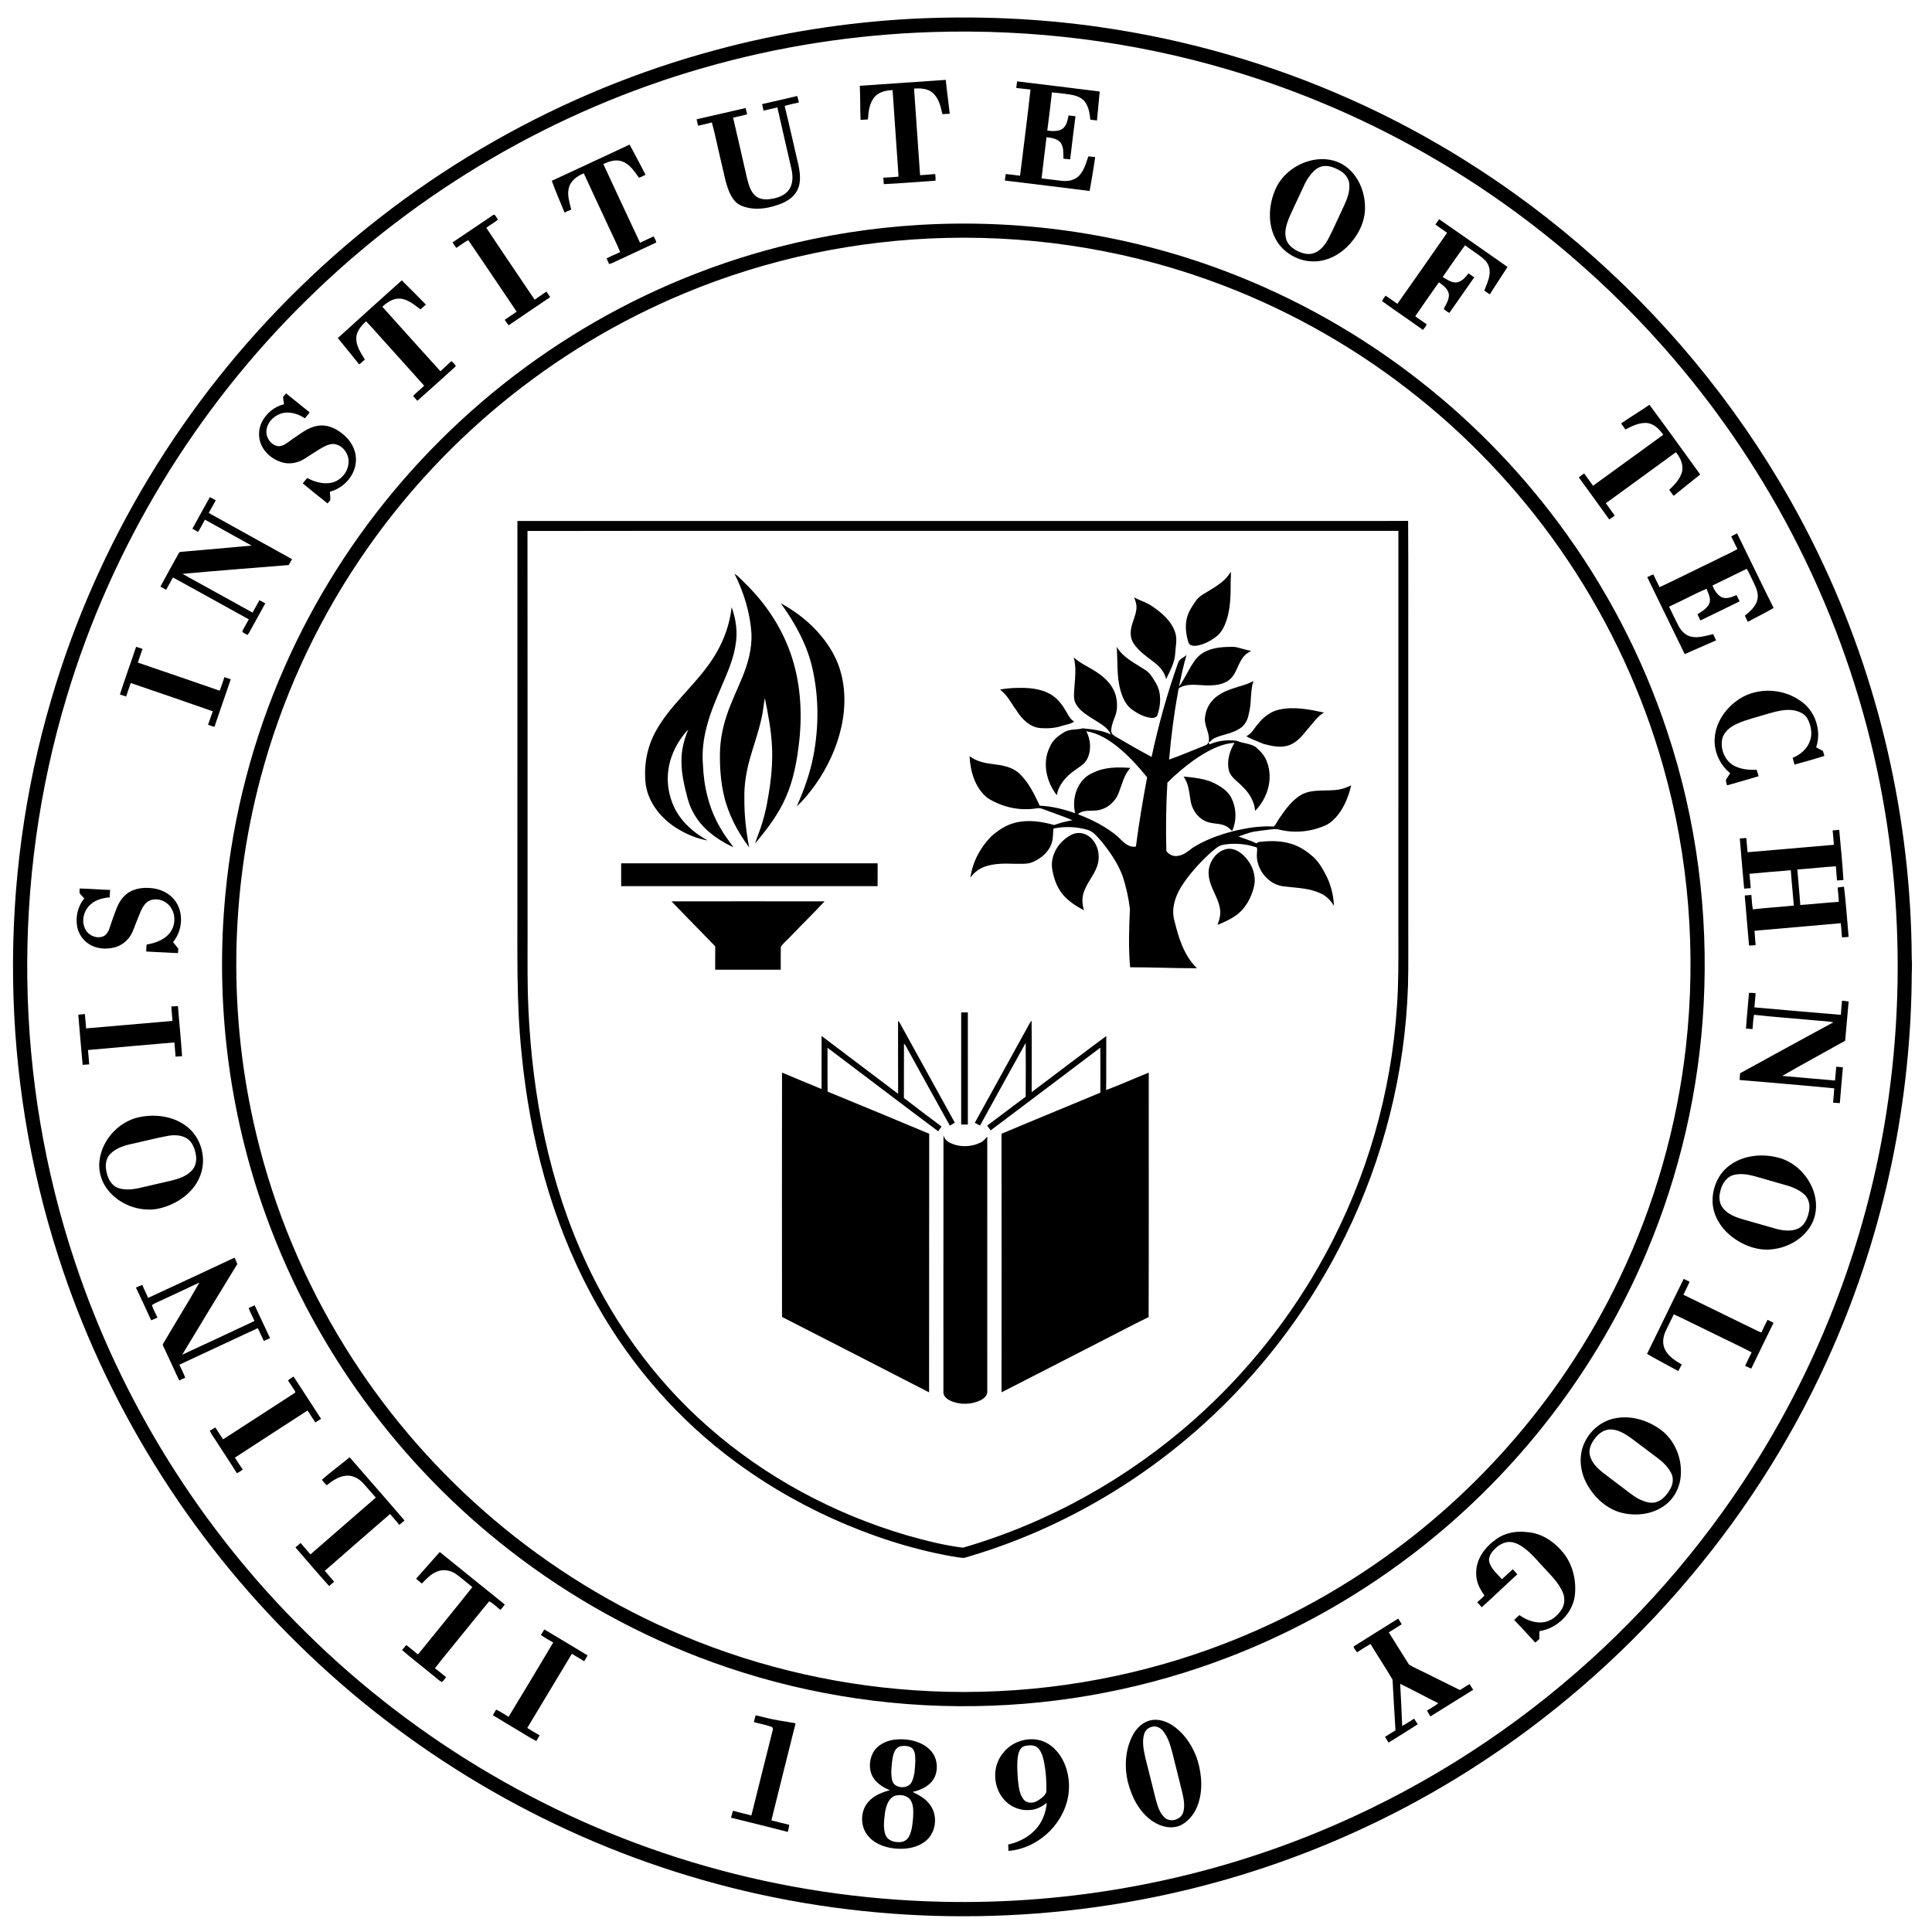 <?xml version="1.0" encoding="UTF-8" standalone="no"?>
<svg xmlns:dc="http://purl.org/dc/elements/1.1/" xmlns:cc="http://creativecommons.org/ns#" xmlns:rdf="http://www.w3.org/1999/02/22-rdf-syntax-ns#" xmlns:svg="http://www.w3.org/2000/svg" xmlns="http://www.w3.org/2000/svg" xmlns:sodipodi="http://sodipodi.sourceforge.net/DTD/sodipodi-0.dtd" xmlns:inkscape="http://www.inkscape.org/namespaces/inkscape" width="96" height="96" viewBox="0 0 240.024 240" preserveAspectRatio="xMidYMid meet">
  <g style="fill:#000000" transform="matrix(0.118,0,0,0.118,-1.653,-0.254)">
    <path d="m 973.6,21.86 c 66.25,-3.35 132.85,-0.77 198.53,8.72 91.02,12.97 180.22,38.67 264.15,76.24 213.66,95.3 391.33,268.39 492.59,479.26 63.71,131.99 97.14,278.34 97.91,424.85 0.66,8.35 -0.24,16.7 -0.07,25.06 -1.86,137.11 -32.15,273.86 -89.13,398.63 -79.72,175.41 -211.86,326.18 -374.22,429.7 -102.14,65.22 -216.42,111.31 -335.2,135.29 -161.34,32.65 -330.74,25.33 -488.37,-22.33 C 585.41,1930.88 442.82,1846.14 327.95,1733.08 212.3,1620.02 124.6,1478.5 75.27,1324.44 14.5,1135.86 11.88,929.1 67.8,739.04 115.78,574.68 207.37,423.45 330.19,304.23 452.01,185.25 604.68,98.05 769.27,54.25 836.01,36.37 904.62,25.57 973.6,21.86 m 22.02,13.93 C 914.23,38.37 833.14,50.92 754.87,73.44 598.46,118.16 453.79,202.84 337.85,316.91 219.83,432.3 131.5,577.88 84.16,736.04 c -58.1,192.67 -55.14,403.19 8.59,594.09 48.6,146.83 132.74,281.66 242.93,390.15 116.65,115.6 262.72,201.32 420.69,246.34 81.12,23.26 165.27,35.85 249.63,37.7 135.07,3.06 270.8,-21.83 395.74,-73.38 99.05,-40.69 191.3,-97.82 272.03,-168.17 76.5,-66.56 142.65,-145 195.35,-231.63 63.91,-104.92 107.84,-221.96 128.56,-343.06 27.36,-159.67 15.53,-326.12 -35.77,-479.88 C 1935.75,629.47 1899.48,554.13 1854.33,484.53 1771.1,355.94 1657.45,247.2 1525.26,169.8 1456.92,129.67 1383.68,97.93 1307.68,75.48 1206.7,45.55 1100.85,32.41 995.62,35.79 z" id="path6" style="fill:#000000"/>
    <path d="m 919.24,92.36 c 30.17,-1.96 60.32,-4.21 90.49,-6.21 1.19,11.91 2.94,23.75 4.23,35.65 -2.6,0.19 -5.19,0.32 -7.77,0.4 -1.8,-8.15 -3.85,-17.18 -10.62,-22.73 -5.33,-4.44 -12.64,-4.52 -19.21,-4.22 2.07,30.42 4.2,60.85 6.35,91.27 5.29,-0.5 10.61,-0.65 15.9,-1.28 0.37,2.32 0.42,4.66 0.42,7.01 -18.17,1.25 -36.33,2.84 -54.5,3.66 -0.14,-2.27 -0.33,-4.55 -0.55,-6.81 5.37,-0.26 10.74,-0.5 16.09,-1.08 -2.03,-30.36 -4.33,-60.71 -6.3,-91.07 -6.99,0.14 -14.68,1.91 -19.31,7.55 -5.29,6.51 -6.03,15.27 -6.66,23.32 -2.59,0.16 -5.17,0.3 -7.74,0.43 -0.56,-11.95 -0.19,-23.93 -0.82,-35.89 z" id="path8" style="fill:#000000"/>
    <path d="m 1083.98,94.64 c 0.24,-2.32 0.52,-4.63 0.86,-6.93 29,3.49 58,7.04 86.98,10.7 -1.04,10.14 -1.75,20.32 -2.88,30.46 -2.34,-0.31 -4.66,-0.59 -6.98,-0.86 -0.7,-6.82 -1.77,-14.14 -6.33,-19.56 -3.9,-4.49 -9.94,-6.08 -15.58,-6.96 -6.16,-0.85 -12.32,-1.67 -18.51,-2.2 -1.42,13.45 -3.27,26.86 -4.9,40.29 5.11,0.57 10.72,1.05 15.41,-1.52 4.86,-3.09 5.91,-9.25 7,-14.46 2.41,0.27 4.84,0.55 7.27,0.84 -1.96,15.12 -3.79,30.25 -5.57,45.39 -2.38,-0.24 -4.73,-0.5 -7.09,-0.7 -0.26,-5.64 0.54,-11.96 -2.98,-16.8 -3.51,-4.43 -9.61,-5.17 -14.84,-5.82 -1.64,14.47 -3.66,28.89 -5.23,43.36 7.16,0.83 14.3,1.78 21.47,2.58 6.13,0.67 12.87,-0.44 17.49,-4.83 5.7,-5.62 7.78,-13.6 10.31,-20.93 2.38,0.21 4.76,0.45 7.16,0.68 -1.59,11.96 -3.67,23.87 -5.81,35.74 -29.75,-3.77 -59.51,-7.36 -89.27,-10.99 0.3,-2.28 0.6,-4.56 0.9,-6.84 5.05,0.45 10.09,1.14 15.13,1.79 3.69,-30.25 7.65,-60.49 10.99,-90.77 -5.02,-0.41 -10,-1.19 -15,-1.66 z" id="path10" style="fill:#000000"/>
    <path d="m 816.4,111.65 c 12.33,-2.76 24.65,-5.59 36.94,-8.54 0.69,2.25 1.29,4.53 1.76,6.84 -4.99,1.21 -10.06,2.14 -14.99,3.59 5.05,20.45 9.52,41.05 14.35,61.56 2.15,9.57 3.43,20.57 -2.18,29.25 -5.52,8.79 -15.87,12.67 -25.43,15.26 -10.57,2.84 -22.24,3.3 -32.47,-1.02 -6.16,-2.59 -9.99,-8.55 -12.55,-14.45 -4.15,-9.93 -5.83,-20.63 -8.39,-31.02 -3.4,-14.03 -6.16,-28.24 -9.94,-42.16 -4.82,1.29 -9.68,2.37 -14.55,3.43 -0.51,-2.25 -1.04,-4.5 -1.53,-6.75 17.21,-3.97 34.41,-7.96 51.64,-11.84 0.51,2.21 1.03,4.42 1.59,6.63 -4.89,1.36 -9.88,2.31 -14.81,3.5 4.9,21.33 9.91,42.63 14.73,63.98 1.69,6.63 3.56,13.86 8.94,18.52 5.16,4.26 12.4,3.91 18.58,2.68 6.76,-1.29 13.82,-4.36 17.42,-10.55 3.47,-6.03 3.29,-13.4 1.88,-20.01 -4.95,-21.81 -10.04,-43.58 -14.94,-65.4 -4.86,1.11 -9.7,2.34 -14.58,3.36 -0.5,-2.29 -1,-4.57 -1.47,-6.86 z" id="path12" style="fill:#000000"/>
    <path d="m 594.95,192.4 c 27.39,-12.53 54.61,-25.45 81.95,-38.11 5.63,10.58 11.38,21.09 16.75,31.8 -2.29,1.03 -4.56,2.09 -6.8,3.19 -4.87,-6.66 -9.66,-14.4 -17.84,-17.31 -6.64,-2.46 -13.68,0.02 -19.8,2.75 12.72,27.7 25.73,55.28 38.66,82.89 4.76,-2.24 9.55,-4.4 14.27,-6.72 1.14,1.94 2.26,3.93 2.86,6.13 -0.84,0.99 -2.23,1.27 -3.32,1.88 -12.74,5.87 -25.42,11.86 -38.14,17.77 -2.7,1.22 -5.31,2.69 -8.19,3.46 -0.84,-2.04 -1.75,-4.05 -2.7,-6.04 4.73,-2.29 9.45,-4.62 14.32,-6.61 -4.5,-11.05 -10.02,-21.68 -14.91,-32.56 -7.75,-16.81 -15.75,-33.5 -23.38,-50.37 -7.11,2.79 -14.28,8.03 -15.89,15.94 -1.81,7.55 1.08,14.99 2.63,22.29 -2.42,0.85 -4.74,1.92 -7,3.1 -4.55,-11.14 -9.36,-22.19 -13.47,-33.48 z" id="path14" style="fill:#000000"/>
    <path d="m 1395.53,170.73 c 11.7,-2.63 24.64,-0.93 34.57,6.06 14.33,9.98 21.46,28.01 21.03,45.1 -0.28,15.39 -8.24,29.67 -19.05,40.24 -8.86,8.57 -20.59,14.67 -33.07,15.09 -17.32,0.92 -34.86,-9.02 -42.53,-24.65 -7.68,-15.3 -6.73,-33.75 -0.43,-49.34 6.47,-16.68 22.21,-28.77 39.48,-32.5 m 10.66,6.42 c -4.9,0.97 -8.75,4.44 -11.81,8.18 -3.49,4.12 -6.1,8.88 -8.26,13.81 -4.92,10.73 -10.13,21.34 -14.89,32.15 -2.67,6.81 -5.16,14.38 -3.32,21.72 1.38,5.85 6.15,10.15 11.29,12.86 5.7,3.03 12.67,5.01 18.93,2.43 6.79,-2.8 11.37,-9.07 14.7,-15.37 5.85,-11.39 10.9,-23.16 16.41,-34.71 3.26,-6.96 6.03,-14.56 5.4,-22.35 -0.52,-6.01 -4.53,-11.15 -9.65,-14.07 -5.62,-3.25 -12.21,-6 -18.8,-4.65 z" id="path16" style="fill:#000000"/>
    <path d="m 532.74,228.75 c 2.77,-2.3 3.9,3.01 5.66,4.43 -3.87,3.27 -8.44,5.58 -12.36,8.75 16.76,25.32 33.91,50.42 50.86,75.62 4.11,-2.88 8.31,-5.64 12.43,-8.52 1.35,1.93 2.66,3.88 3.93,5.87 -14.55,9.93 -29.24,19.65 -43.74,29.65 -1.45,-1.88 -2.81,-3.82 -4.14,-5.78 4.18,-2.88 8.41,-5.69 12.58,-8.59 -17.03,-25.08 -33.77,-50.36 -50.97,-75.3 -4.46,2.28 -8.34,5.57 -12.63,8.17 -1.29,-1.95 -2.6,-3.88 -3.92,-5.8 14.16,-9.42 28.21,-18.99 42.3,-28.5 z" id="path18" style="fill:#000000"/>
    <path d="m 1529.16,232.84 c 24.13,16.59 48.02,33.52 72.03,50.27 -6.11,9.69 -12.64,19.11 -18.6,28.89 -2.01,-1.28 -3.95,-2.65 -5.86,-4.04 2.16,-5.57 4.83,-11.05 5.54,-17.05 0.78,-5.44 -0.97,-11.33 -5.04,-15.12 -6.27,-5.97 -13.91,-10.18 -20.71,-15.48 -8.16,10.91 -15.81,22.21 -23.6,33.39 4.33,2.56 8.75,5.76 14.01,5.79 5.81,-0.46 9.85,-5.26 13.13,-9.6 2.03,1.36 4.05,2.74 6.09,4.13 -8.63,12.58 -17.56,24.95 -26.21,37.51 -1.95,-1.41 -4.49,-2.41 -5.8,-4.43 2.38,-4.74 5.64,-9.53 5.34,-15.06 -0.75,-5.94 -6.11,-9.52 -10.55,-12.77 -8.26,11.9 -16.74,23.66 -24.85,35.66 3.7,3.12 7.98,5.47 11.78,8.47 -0.03,2.28 -2.46,4.11 -3.7,5.99 -14.24,-10.3 -28.93,-20.02 -43.11,-30.39 1.03,-2.05 2.48,-3.84 3.78,-5.72 4.11,2.91 8.3,5.73 12.42,8.65 17.58,-24.83 35,-49.79 52.33,-74.8 -4.17,-2.82 -8.27,-5.73 -12.34,-8.67 1.32,-1.86 2.63,-3.73 3.92,-5.62 z" id="path20" style="fill:#000000"/>
    <path d="m 981.61,238.86 c 104.46,-6.27 210.2,8.37 308.76,43.66 74.44,26.57 144.77,64.59 207.79,112.28 59.49,44.9 112.48,98.35 156.94,158.15 49.44,66.48 88.31,140.84 114.3,219.52 30.78,92.28 43.52,190.42 38.26,287.51 -4.71,89.42 -25.13,177.98 -59.98,260.46 -51.53,122.37 -135.01,230.99 -239.64,312.68 -55.87,43.7 -117.68,79.8 -183.27,106.82 -84.58,34.94 -175.41,54.61 -266.86,57.94 -94.18,3.58 -189.02,-10.12 -278.31,-40.33 -77.78,-26.3 -151.33,-65.04 -217.08,-114.21 -59.28,-44.27 -112.26,-96.93 -156.87,-155.96 -47.36,-62.6 -85.3,-132.33 -111.87,-206.2 -38.93,-107.73 -53.42,-224.15 -42.41,-338.13 7.81,-82.38 28.97,-163.47 62.43,-239.15 31.34,-71.01 73.38,-137.26 124.19,-195.92 51.25,-59.19 111.34,-110.74 177.76,-152.21 67.38,-42.18 141.28,-73.95 218.28,-93.75 48.3,-12.43 97.8,-20.18 147.58,-23.16 m 28.75,13.67 c -94.12,2.23 -187.83,21.8 -274.79,57.93 -69.86,28.91 -135.33,68.36 -193.68,116.43 -57.57,47.43 -108.24,103.24 -149.77,165.22 -46.84,69.67 -82.02,147.16 -103.61,228.29 -32.66,122.22 -34.22,252.51 -4.73,375.52 18.92,79.27 50.73,155.44 93.73,224.67 39.62,63.94 88.78,121.91 145.19,171.66 58.37,51.42 124.55,93.99 195.68,125.52 81.53,36.28 169.51,57.95 258.54,63.9 94.23,6.47 189.68,-4.76 279.85,-32.94 72.86,-22.76 142.22,-56.63 205.07,-99.94 110.16,-75.74 199.99,-180.73 257.5,-301.43 36.61,-76.48 60.23,-159.13 69.69,-243.38 11.07,-98.64 3.17,-199.46 -23.95,-294.98 -21.79,-77.2 -55.99,-150.85 -100.73,-217.43 -43.15,-64.25 -96.05,-121.95 -156.38,-170.45 -62.03,-49.97 -131.92,-90.2 -206.34,-118.64 -92.59,-35.49 -192.17,-52.3 -291.27,-49.95 z" id="path22" style="fill:#000000"/>
    <path d="m 369.68,357.96 c 22.32,-20.38 44.9,-40.49 67.34,-60.75 8.45,8.54 17.09,16.91 25.43,25.57 -1.97,1.6 -3.78,3.4 -5.77,4.98 -6.51,-4.83 -13.15,-10.72 -21.67,-11.32 -7.17,-0.43 -13.41,3.93 -18.45,8.55 20.32,22.7 40.67,45.38 61.16,67.93 3.8,-3.65 7.81,-7.07 11.59,-10.74 1.48,1.78 4,3.23 4.57,5.49 -13.47,12.15 -26.85,24.42 -40.48,36.38 -1.44,-1.73 -3.06,-3.3 -4.47,-5.05 3.53,-3.96 7.88,-7.12 11.68,-10.82 -14.4,-16.16 -28.93,-32.22 -43.41,-48.32 -5.99,-6.49 -11.64,-13.31 -17.85,-19.59 -4.95,4.74 -10.1,10.42 -10.25,17.69 -0.22,8.48 4.87,15.69 9.06,22.64 -1.97,1.72 -3.92,3.46 -5.93,5.14 -7.47,-9.31 -15.03,-18.53 -22.55,-27.78 z" id="path24" style="fill:#000000"/>
    <path d="m 315.2,416.19 c 8.35,6.63 16.52,13.49 24.9,20.1 -1.64,2.1 -3.3,4.18 -5.02,6.22 -7.37,-5.02 -16.94,-7.82 -25.66,-4.91 -8.11,2.81 -15,10.47 -14.96,19.36 0.09,6.71 4.87,13.16 11.46,14.73 6.19,1.01 10.9,-3.97 15.63,-7.1 8.33,-5.41 16.23,-12.39 26.35,-14.11 9.3,-1.92 18.74,1.94 25.94,7.7 9.23,6.84 15.8,18.06 14.85,29.81 -0.93,15.1 -12.99,27.97 -27.34,31.76 0.25,2.97 0.4,5.96 0.48,8.95 -1.01,1.12 -2.01,2.25 -3.01,3.39 -8.7,-6.98 -17.42,-13.95 -26.01,-21.07 1.43,-1.99 2.99,-3.88 4.66,-5.66 7.82,4.13 16.91,6.76 25.75,4.87 11.05,-2.43 19.43,-14.04 17.53,-25.33 -1.14,-7.82 -7.75,-14.91 -15.83,-15.43 -5.45,0.1 -10.27,2.98 -14.79,5.72 -5.07,3.22 -10.19,6.34 -15.17,9.67 -7.24,4.71 -16.55,6.47 -24.85,3.74 -9.45,-3.07 -17.98,-10.07 -21.54,-19.51 -2.79,-7.21 -2.32,-15.51 1.01,-22.46 4.62,-9.27 13.23,-16.6 23.41,-18.93 -0.28,-2.57 -0.6,-5.12 -1.01,-7.65 1.05,-1.31 2.13,-2.59 3.22,-3.86 z" id="path26" style="fill:#000000"/>
    <path d="m 1750.63,428.24 c 18.04,24.27 35.64,48.89 53.42,73.36 -9.39,7.42 -18.61,15.06 -27.98,22.5 -1.52,-2.12 -3.06,-4.21 -4.62,-6.27 5.49,-5.36 11.26,-11.16 13.4,-18.74 1.92,-7.57 -1.66,-15.17 -6.37,-20.93 -24.51,18.02 -49.19,35.79 -73.77,53.7 3.09,4.37 6.32,8.64 9.37,13.04 -1.91,1.4 -3.82,2.78 -5.74,4.14 -10.58,-14.91 -21.43,-29.62 -32.14,-44.43 1.88,-1.39 3.77,-2.77 5.68,-4.15 3.07,4.37 6.32,8.62 9.36,13.02 24.65,-17.88 49.27,-35.81 73.94,-53.67 -4.2,-6.21 -10.33,-12.2 -18.27,-12.49 -7.76,-0.15 -14.91,3.43 -21.62,6.9 -1.54,-2.09 -3.04,-4.21 -4.51,-6.34 9.8,-6.76 19.99,-12.95 29.85,-19.64 z" id="path28" style="fill:#000000"/>
    <path d="m 216.55,558.74 c 6.03,-11.15 12.31,-22.18 18.42,-33.3 2.13,1.01 4.23,2.1 6.19,3.43 -2.48,4.4 -4.97,8.8 -7.39,13.24 29.2,16.28 58.5,32.39 87.71,48.66 -1.18,2.05 -2.34,4.13 -3.53,6.19 -37.29,3.02 -74.6,5.86 -111.85,9.26 24.66,13.49 49.16,27.3 73.82,40.79 2.42,-4.35 4.82,-8.72 7.24,-13.07 2.03,1.15 4.08,2.27 6.15,3.37 -4.62,8.65 -9.52,17.14 -14.21,25.75 -1.45,2.57 -2.68,5.29 -4.56,7.59 -1.71,-1.37 -4.35,-1.91 -5.52,-3.76 2.06,-4.39 4.73,-8.45 6.92,-12.77 -26.63,-14.66 -53.13,-29.54 -79.81,-44.11 -2.35,4.38 -4.83,8.7 -7.22,13.06 -2,-1.17 -4,-2.31 -6.03,-3.4 6.35,-11.89 12.99,-23.62 19.48,-35.42 0.62,-1.4 2.43,-1.09 3.65,-1.31 24.3,-2.07 48.59,-4.3 72.88,-6.47 -16.33,-9.17 -32.74,-18.19 -49.1,-27.3 -2.4,4.33 -4.61,8.77 -7.3,12.92 -1.93,-1.21 -3.91,-2.33 -5.94,-3.35 z" id="path30" style="fill:#000000"/>
    <path d="m 558.77,550.55 c 274.76,0 549.51,0 824.27,0.01 37.84,-0.08 75.68,0.14 113.51,-0.11 0.34,51.49 0.05,103 0.15,154.51 0,89.01 0,178.03 0.01,267.05 -0.14,22.64 0.31,45.29 -0.3,67.92 -2.92,91.17 -25.7,181.59 -65.97,263.41 -34.37,70.2 -81.45,134.15 -138.21,187.87 -74.1,70.27 -165,122.91 -263.21,151.1 -4.49,-0.1 -8.92,-1.14 -13.36,-1.75 -43.05,-7.71 -84.88,-21.53 -124.74,-39.42 -40.14,-18.18 -78.28,-40.86 -113.07,-67.93 -58.6,-45.45 -106.98,-103.75 -141.81,-169.17 -41.59,-77.66 -64.22,-164.43 -72.77,-251.81 -5.78,-54.58 -4.34,-109.52 -4.52,-164.31 0.01,-132.45 0.02,-264.91 0.02,-397.37 m 10.6,10.56 c 0.19,135.62 0.03,271.23 0.09,406.85 0.15,26.33 -0.3,52.67 0.26,79 2.46,91.8 18.07,184.21 54.48,268.91 30.69,71.95 76.99,137.41 135.97,188.93 59.91,52.6 131.8,91.1 208.19,113.59 19.55,5.54 39.35,10.68 59.54,13.14 89.91,-26.08 173.64,-72.86 243.6,-135.01 55.45,-49.22 102.3,-108.13 137.65,-173.31 43.84,-80.54 69.85,-170.7 75.68,-262.2 1.68,-23.62 1.49,-47.3 1.46,-70.96 0.01,-143.02 0.01,-286.03 0.01,-429.05 -142.76,0 -285.52,0 -428.28,0 -162.88,0.08 -325.77,-0.15 -488.65,0.11 z" id="path32" style="fill:#000000"/>
    <path d="m 1836.68,566.84 c 2,-1.18 4.08,-2.24 6.2,-3.25 12.93,26.13 25.41,52.47 38.45,78.54 -8.83,5.26 -18.14,9.69 -27.16,14.64 -1.03,-2.18 -2.06,-4.36 -3.09,-6.52 5.61,-4.49 11.52,-9.69 13.24,-16.99 1.47,-6.43 -1.5,-12.66 -4.18,-18.32 -2.41,-4.66 -4.42,-9.51 -7,-14.07 -12.06,5.86 -24.05,11.86 -36.17,17.6 1.7,4.6 4.52,9.12 8.71,11.82 5.27,3.11 11.53,0.5 16.61,-1.74 1.06,2.21 2.14,4.41 3.24,6.61 -13.71,6.81 -27.47,13.55 -41.29,20.13 -0.98,-2.21 -1.99,-4.39 -3.06,-6.54 4.82,-3.14 10.52,-6.18 12.71,-11.85 1.53,-5.2 -1.31,-10.23 -3.17,-14.93 -13.43,5.62 -26.19,12.81 -39.47,18.79 3.46,6.9 6.65,13.94 10.26,20.77 2.82,4.97 7.16,9.63 12.98,10.82 7.86,1.77 15.68,-1 23.29,-2.7 0.91,2.24 1.92,4.44 3.01,6.61 -11,4.85 -22.03,9.63 -33.04,14.45 -13.05,-27.03 -26.38,-53.92 -39.42,-80.95 2.06,-1.1 4.16,-2.17 6.39,-2.95 2.02,4.56 4.44,8.92 6.55,13.45 19.25,-8.95 38.18,-18.61 57.34,-27.76 8.16,-4.27 16.75,-7.75 24.69,-12.4 -2.4,-4.33 -4.24,-8.93 -6.62,-13.26 z" id="path34" style="fill:#000000"/>
    <path d="m 1309.74,603.96 c 0.55,3.67 -0.06,7.37 -0.05,11.06 0.09,13.46 -0.11,27.23 -4.33,40.15 -2.21,6.46 -5.3,13.03 -10.92,17.21 -5.97,4.53 -12.86,8.17 -20.29,9.45 -3.12,0.51 -7.38,0.21 -8.8,-3.12 -2.67,-8.41 -3.87,-17.59 -1.67,-26.24 1.86,-7.2 6.24,-13.36 10.49,-19.34 3.83,-4.35 9.21,-6.88 14.04,-9.93 8.19,-5.04 16.92,-10.45 21.53,-19.24 z" id="path36" style="fill:#000000"/>
    <path d="m 787.25,606 c 3.98,2.54 7.08,6.18 10.47,9.42 21.25,20.52 38.37,45.58 48.28,73.5 10.61,29.64 12.87,61.78 9.54,92.93 -2.27,20.28 -5.82,40.71 -14.1,59.49 -7.81,18.04 -19.87,33.79 -32.45,48.73 2.09,-7.09 5.29,-13.81 7.3,-20.94 4.36,-13.69 6.67,-27.91 8.67,-42.1 1.73,-12.93 2.5,-26.02 1.82,-39.05 -0.77,-17.22 -4.09,-34.17 -7.52,-51.01 -1.37,7.11 -1.78,14.41 -3.55,21.47 -3.4,15.84 -9.27,31 -13.32,46.67 -3.04,12.01 -4.95,24.38 -4.68,36.8 -0.21,17.57 1.72,35.1 5.08,52.33 -12.33,-16.48 -22.22,-35.17 -26.74,-55.36 -3.22,-14.06 -4.21,-28.54 -4.06,-42.92 0.11,-13.56 2.61,-27.05 6.86,-39.9 4.52,-13.97 11.05,-27.16 16.6,-40.73 6.06,-14.61 10.36,-30.29 9.74,-46.22 -1.44,-21.99 -8.04,-43.49 -17.94,-63.11 z" id="path38" style="fill:#000000"/>
    <path d="m 1208.01,630.99 c 6.33,3.47 13.49,5.3 19.4,9.56 10.24,7.08 20.58,15.9 24.16,28.31 1.98,6.91 0.11,14.06 -0.25,21.06 -0.46,9.81 -5.53,18.45 -9.53,27.16 -1.61,-6.96 -6.23,-12.75 -11.79,-17.03 -8,-6.27 -16.84,-11.99 -22.52,-20.63 -3.16,-4.8 -3.56,-10.88 -2.43,-16.38 1.42,-6.82 4.85,-13.13 5.45,-20.14 0.43,-4.12 -0.88,-8.18 -2.49,-11.91 z" id="path40" style="fill:#000000"/>
    <path d="m 836.12,637.25 c 22.54,12.19 42.51,30.09 55.01,52.66 13.02,23.57 14.49,52.01 8.62,77.9 -4.78,21.3 -14.12,41.48 -26.59,59.37 -6.09,8.5 -12.58,16.84 -20.34,23.88 7.67,-17.08 14.07,-34.82 17.58,-53.27 5.79,-30.19 5.8,-61.65 -0.96,-91.68 -5.59,-25.2 -18.36,-48.08 -33.32,-68.86 z" id="path42" style="fill:#000000"/>
    <path d="m 784.3,641.25 c 4.6,12.67 6.51,26.51 4.14,39.86 -2.21,14.51 -8.08,28.07 -13.81,41.46 -6.17,14.54 -12.6,29.08 -16.54,44.43 -3.46,13.01 -5.1,26.59 -3.99,40.04 0.85,23.43 6.48,46.98 18.62,67.2 3.9,7.05 8.89,13.38 13.57,19.91 -9.98,-4.59 -19.43,-10.48 -27.61,-17.85 -10.12,-9.09 -17.58,-21.17 -20.93,-34.38 -3.31,-12.73 -6.48,-25.71 -6.23,-38.94 -0.16,-11.4 2.77,-22.62 7.23,-33.05 -10.92,11.58 -18.71,26.37 -21,42.2 -2.05,13.75 0.34,28.09 6.43,40.58 7.37,14.95 20.45,26.38 34.95,34.22 -11.73,-1.9 -22.87,-6.81 -32.93,-13.04 -15.92,-10.04 -29.03,-25.97 -32.19,-44.89 -2.57,-19.35 0.73,-39.55 10.22,-56.7 14.18,-26.12 37.63,-45.3 54.92,-69.16 13.51,-18.02 22.73,-39.41 25.15,-61.89 z" id="path44" style="fill:#000000"/>
    <path d="m 157.32,683.06 c 2.24,0.71 4.48,1.43 6.72,2.12 -1.57,4.85 -3.36,9.62 -4.89,14.48 28.77,9.74 57.46,19.7 86.18,29.6 1.83,-4.68 3.4,-9.47 4.91,-14.25 2.24,0.73 4.49,1.46 6.74,2.17 -5.68,16.74 -11.57,33.4 -17.2,50.15 -2.28,-0.65 -4.52,-1.41 -6.74,-2.21 1.68,-4.73 3.25,-9.49 4.98,-14.19 -28.73,-10.06 -57.52,-19.96 -86.34,-29.76 -1.56,4.74 -3.34,9.41 -4.83,14.18 -2.2,-0.72 -4.39,-1.43 -6.6,-2.08 5.36,-16.84 11.51,-33.43 17.07,-50.21 z" id="path46" style="fill:#000000"/>
    <path d="m 1193.71,728.94 c -4.24,-14.94 -2.7,-30.61 -4.01,-45.89 6.76,11.45 19.2,17.22 29.9,24.23 5.47,3.29 8.41,9.13 11.64,14.37 5.77,10.04 5.03,22.41 1.43,33.06 -0.62,2.47 -3.41,3.17 -5.61,3.27 -7.77,-0.6 -14.93,-4.34 -21.14,-8.83 -6.7,-4.69 -10.01,-12.62 -12.21,-20.21 z" id="path48" style="fill:#000000"/>
    <path d="m 1285.1,687.1 c 8.8,-3.78 18.56,-3.96 27.98,-4.06 6.19,0.82 12.01,3.41 18.23,4.17 -2.41,1.59 -5.04,2.94 -7.02,5.09 -6.84,7.14 -7.75,18.11 -15.18,24.81 -6.8,6.04 -16.47,6.71 -25.13,6.56 -9.29,-0.19 -19.42,-2.41 -27.96,2.43 -1.21,0.5 -1.24,1.9 -1.5,2.99 -4.4,24.05 -7.56,48.32 -9.61,72.68 12.05,-4.36 23.9,-9.24 35.77,-14.06 1.99,-1.15 5.56,-1.44 5.36,-4.48 0.49,0.82 0.99,1.65 1.5,2.5 8.82,-3.91 18.85,-4.99 28.37,-3.75 6.39,2.69 13.73,2.68 19.76,6.26 5.27,4.46 10.4,9.75 12.45,16.53 6.54,17.62 0.31,37.94 -12.66,50.95 -0.73,-10.04 -6.31,-18.98 -13.51,-25.73 -4.94,-5.35 -12.1,-9.33 -14.12,-16.78 -2.38,-9.99 0.77,-20.5 5.92,-29.11 -16.01,1.14 -30.3,9.6 -43.18,18.56 -9.75,7.08 -19.05,14.84 -27.5,23.44 -1.39,23.92 -1.72,47.9 -1.09,71.85 2.83,4.19 8.1,6.34 13.05,5.04 7.27,-1.24 12.12,-7.26 18.36,-10.61 14.15,-8.14 29.86,-13.27 45.75,-16.79 11.78,-2.5 23.88,-4.07 35.94,-3.31 2.9,-2.89 4.4,-7 6.93,-10.25 6.21,-8.91 12.95,-18.11 22.6,-23.53 12.39,-6.35 26.66,-2.83 39.84,-5.34 4.26,-0.7 8.17,-2.55 12.14,-4.16 -2.59,10.99 -6.82,21.77 -13.74,30.78 -3.42,4.23 -7.36,8.21 -12.22,10.75 -15.36,7.12 -33.1,9.14 -49.57,5.01 -3.93,-1.24 -8,-0.28 -11.96,0.1 -5.22,0.66 -10.45,1.25 -15.63,2.13 -5.31,1.15 -10.37,3.19 -15.5,4.94 6.28,2.47 12.83,4.25 18.89,7.31 0.48,-0.35 1.45,-1.03 1.93,-1.38 10.68,-1.39 21.67,-1.66 32.16,1.12 8.55,2.13 16.42,6.55 23.09,12.28 7.45,5.72 12.32,14.05 16.48,22.32 4.9,9.77 7.47,20.57 7.93,31.47 -3.15,-5.45 -7.66,-10.17 -13.42,-12.87 -11.81,-5.88 -25.31,-6 -38.13,-7.57 -17.28,-1.07 -31.19,-18.43 -29.49,-35.46 -0.09,-1.85 0.64,-3.96 -0.2,-5.63 -10.97,-3.77 -22.94,-4.85 -34.4,-3.02 -6.21,0.73 -10.63,5.59 -15.16,9.39 -11.44,10.63 -22.11,22.31 -30.39,35.61 -6.37,10.49 -10.24,23.44 -6.64,35.57 4.34,17.81 10.03,36.56 23.68,49.59 -23.49,0.11 -46.94,-1.05 -70.42,-1 -1.9,-20.4 -1.14,-40.93 -0.24,-61.36 -1.39,-11.84 -4.06,-23.57 -7.75,-34.9 -5.21,-13.68 -13.65,-25.9 -22.93,-37.12 -4.14,-4.47 -8.12,-9.95 -14.36,-11.45 -11.48,-3.26 -23.76,-3.65 -35.44,-1.25 -0.66,4.91 -0.19,10 -1.72,14.78 -2.76,9.52 -10.96,16.56 -19.81,20.37 -6.17,2.84 -13.06,1.74 -19.61,1.96 -10.35,-0.33 -21.02,-0.48 -30.93,2.95 -6.23,2.14 -11.63,6.29 -15.42,11.65 2.24,-16.39 10.42,-31.73 21.97,-43.46 7.32,-6.46 15.75,-12.08 25.35,-14.41 13.5,-3.42 27.67,-1.24 40.87,2.45 6.28,-2.18 12.72,-3.95 19.32,-5 -8.23,-3.64 -16.83,-6.38 -25.22,-9.6 -4.18,-1.29 -8.28,-3.99 -12.82,-2.91 -17.72,2.84 -36.28,-1.31 -51.37,-10.93 -13.14,-10.4 -18.16,-27.91 -18.97,-44.03 7.47,5.7 16.92,7.51 26.05,8.57 9.17,1.11 18.95,2.9 26,9.36 10.09,9.3 16.07,21.96 21.84,34.17 12.78,0.6 25.3,3.72 37.33,7.94 -4.07,-15.96 2.62,-35.98 18.67,-42.51 12.14,-6.18 26.09,-6.11 39.34,-5.18 -6.67,7.41 -8.64,17.37 -12.25,26.36 -3.72,9.8 -13.12,17.62 -23.71,18.46 -6.44,0.68 -14.01,-0.85 -19.22,3.93 15.08,5.8 29.83,13.18 42.17,23.73 5.15,4.98 10.93,11.83 18.95,10.32 3.11,-24.44 7.29,-48.73 11.79,-72.95 -10.04,-12.25 -20.75,-24.11 -33.33,-33.8 -9.07,-6.89 -19.27,-12.88 -30.69,-14.6 4.73,8.99 5.51,20.31 0.76,29.45 -2.93,5.69 -9,8.48 -13.82,12.28 -8.64,6.16 -16.12,14.83 -18.01,25.57 -10.87,-13.84 -15.56,-33.93 -7.6,-50.27 2.83,-7.58 9.51,-12.73 16.31,-16.61 5.76,-2.97 12.5,-1.82 18.61,-3.53 10.01,1.02 20.34,2.07 29.56,6.47 -3,-7 -10.05,-10.79 -16.14,-14.71 -7.56,-4.84 -16.13,-9.32 -20.65,-17.45 -3.01,-5.19 -1.87,-11.38 -1.59,-17.06 0.72,-10.6 2.2,-21.57 -0.71,-31.96 6.88,6.35 15.65,9.94 23.4,15.05 7.55,4.89 14.69,11.1 18.66,19.35 3.16,6.3 3.97,13.55 3.32,20.51 -0.94,7.94 -6.23,14.9 -5.83,23.05 0.16,3.2 3.31,4.66 5.69,6.12 12.15,7.09 24.36,14.11 36.77,20.73 7.14,-33.46 16.35,-66.5 27.79,-98.75 1.14,-4.36 5.98,-5.7 8.93,-8.57 -3.17,10.98 -5.59,22.15 -7.92,33.33 6.59,-8.98 10.63,-19.54 17.35,-28.43 3.25,-4.17 7.59,-7.45 12.48,-9.45 z" id="path50" style="fill:#000000"/>
    <path d="m 1311.24,727.16 c 7.47,-2.72 15.54,-4 22.41,-8.21 -3.57,11.31 -1.73,23.43 -4.88,34.83 -1.07,6.14 -4.14,12.15 -9.64,15.4 -7.27,4.71 -16.03,5.95 -24,8.97 -2.52,1.02 -5.17,2.19 -6.75,4.52 -0.47,0.21 -1.42,0.65 -1.89,0.86 1.89,-8.46 -4.08,-16.11 -3.94,-24.49 0.4,-6.69 2.73,-13.32 7.05,-18.5 5.46,-6.76 13.61,-10.56 21.64,-13.38 z" id="path52" style="fill:#000000"/>
    <path d="m 1066.93,728.13 c 8.54,-1.87 17.4,-1.93 26.12,-1.81 10.2,0.41 20.82,2.27 29.38,8.17 5.83,4.18 10.26,9.99 13.8,16.17 2.45,4.01 4.47,8.69 8.76,11.1 -3.86,2.66 -8.64,3.16 -13.01,4.53 -7.37,2.51 -15.37,2.91 -23.07,2.28 -10.75,-1.06 -18.84,-9.39 -24.38,-18.02 -5.59,-7.64 -9.83,-16.69 -17.6,-22.42 z" id="path54" style="fill:#000000"/>
    <path d="m 1841.02,740.99 c 19.21,-15.44 48.37,-15.36 68.28,-1.24 15.64,10.14 22.99,31.5 16.83,49.1 2.34,1.35 4.73,2.62 7.14,3.89 0.49,1.72 1.02,3.44 1.58,5.17 -10.39,3.37 -20.98,6.15 -31.48,9.15 -0.69,-2.37 -1.37,-4.75 -1.97,-7.12 7.95,-3.19 15.14,-9.25 18.11,-17.46 2.96,-7.69 1.33,-16.39 -2.37,-23.52 -3.07,-5.98 -10.06,-8.4 -16.29,-9.33 -9.2,-0.9 -18.23,1.82 -26.98,4.31 -10.27,3.29 -20.92,5.52 -30.76,10.03 -7.03,3.08 -14.03,8.21 -15.85,16.1 -2.39,11.13 3.25,23.97 13.77,28.83 6.99,3.28 14.87,3.88 22.5,3.65 0.66,2.24 1.35,4.48 2.06,6.73 -11.06,3.36 -22.19,6.46 -33.29,9.64 -0.41,-1.92 -1.32,-3.81 -1.13,-5.79 1.3,-2.43 2.99,-4.63 4.43,-6.98 -9.33,-7.6 -15.48,-19.12 -16.27,-31.15 -1.22,-17.21 8.29,-33.75 21.69,-44.01 z" id="path56" style="fill:#000000"/>
    <path d="m 1361.05,749.1 c 15.61,-3.34 31.6,-0.17 46.92,3.17 -6.59,3.78 -10.89,10.27 -15.82,15.84 -5.82,6.78 -11.21,14.65 -19.83,18.09 -9.11,3.85 -19.19,1.4 -28.32,-1.01 -5.88,-2.8 -12.29,-4.5 -17.79,-8.02 5.74,-2.69 8.48,-8.77 12.55,-13.28 5.67,-7.05 13.26,-12.96 22.29,-14.79 z" id="path58" style="fill:#000000"/>
    <path d="m 1260.09,819.64 c 11.17,1.23 22.8,2 32.96,7.27 6.71,3.51 13.59,7.85 17.15,14.81 5.62,10.74 6.12,24.22 1.01,35.25 -2.07,-2.05 -4.15,-4.19 -6.86,-5.35 -5.17,-2.53 -11.07,-2.16 -16.55,-3.45 -10.54,-2.24 -18.27,-12 -20.15,-22.3 -1.61,-8.95 -1.94,-18.62 -7.56,-26.23 z" id="path60" style="fill:#000000"/>
    <path d="m 1943.49,876.37 c 2.3,-0.25 4.6,-0.48 6.94,-0.68 1.54,17.63 3.43,35.25 4.42,52.91 -2.28,0.13 -4.54,0.31 -6.78,0.45 -0.3,-5 -0.88,-9.96 -1.16,-14.95 -13.55,0.93 -27.04,2.44 -40.58,3.4 0.97,12.46 2.27,24.9 3.11,37.38 13.51,-0.92 26.98,-2.52 40.51,-3.31 -0.1,-5.04 -0.66,-10.05 -1.22,-15.05 2.21,-0.38 4.44,-0.69 6.7,-0.98 2.21,17.52 3.25,35.24 4.87,52.85 -2.33,0.34 -4.67,0.55 -7,0.51 -0.29,-4.97 -0.7,-9.93 -1.23,-14.86 -30.28,2.68 -60.56,5.28 -90.83,7.97 0.22,5.05 0.86,10.06 1.19,15.11 -2.33,0.14 -4.64,0.3 -6.94,0.48 -1.46,-17.59 -3.14,-35.16 -4.55,-52.76 2.32,-0.17 4.65,-0.37 7,-0.56 0.4,5.06 0.62,10.16 1.54,15.17 14.34,-1.67 28.78,-2.5 43.15,-3.96 -0.99,-12.41 -2.31,-24.79 -3.17,-37.2 -14.51,1.05 -29.01,2.43 -43.5,3.72 0.4,5.04 0.97,10.08 1.28,15.13 -2.32,0.11 -4.63,0.3 -6.9,0.57 -1.56,-17.62 -3.21,-35.24 -4.59,-52.87 2.27,-0.17 4.55,-0.35 6.86,-0.54 0.39,5 0.83,10 1.3,15.01 30.31,-2.49 60.59,-5.32 90.91,-7.82 -0.34,-5.05 -0.86,-10.09 -1.33,-15.12 z" id="path62" style="fill:#000000"/>
    <path d="m 1143.36,880.36 c 6.21,-2.73 13.76,-1.06 18.69,3.47 8.56,7.59 10.85,20.63 6.73,31.1 -3.56,9.55 -10.88,17.24 -13.87,27.05 -1.99,6.01 -1.43,12.53 0.38,18.51 -7.95,-4.19 -15.73,-9.15 -21.7,-15.96 -6.97,-7.94 -10.46,-18.36 -11.93,-28.67 -1.69,-14.98 8.33,-29.45 21.7,-35.5 z" id="path64" style="fill:#000000"/>
    <path d="m 1304.21,896.21 c 6.79,-1.89 13.67,1.39 18.55,6.01 8.93,8.06 14.16,20.64 11.67,32.65 -2.85,12.32 -9.26,24.35 -19.97,31.54 -5.72,3.97 -12.12,6.82 -18.58,9.36 2.07,-5.6 3.73,-11.61 2.47,-17.6 -2.09,-12.01 -10.59,-21.96 -11.69,-34.24 -1.45,-11.71 6.07,-24.35 17.55,-27.72 z" id="path66" style="fill:#000000"/>
    <path d="m 668,911 c 90,0 180,0 270,0 0,8 0,16 0,24 -90,0 -180,0 -270,0 0,-8 0,-16 0,-24 z" id="path68" style="fill:#000000"/>
    <path d="m 145.15,945.19 c 7.2,-7.26 18.09,-9.13 27.91,-8.1 9.84,0.71 19.52,5.39 25.41,13.44 9.28,12.71 7.64,31.51 -2.28,43.4 1.9,2.25 3.76,4.54 5.56,6.9 -0.13,1.55 -0.25,3.12 -0.35,4.7 -11.14,-0.42 -22.26,-1.2 -33.4,-1.66 -0.04,-2.47 0.09,-4.93 0.39,-7.37 8.3,-1.34 16.75,-4.24 22.77,-10.35 7.2,-7.25 8.61,-19.54 3.01,-28.13 -4.26,-7.09 -13.46,-10.83 -21.4,-8.29 -5.21,1.72 -8.31,6.73 -10.46,11.46 -3.04,7.09 -5.71,14.32 -8.58,21.48 -3.41,8.2 -10.65,14.79 -19.33,16.91 -8.8,2.18 -18.68,1.53 -26.46,-3.41 -6.45,-3.95 -11.05,-10.66 -12.59,-18.04 -2.06,-10.53 0.49,-21.95 7.46,-30.2 -1.69,-1.94 -3.86,-3.54 -5.05,-5.84 -0.03,-1.54 0.01,-3.07 0.14,-4.59 10.71,0.24 21.38,1.2 32.09,1.53 -0.28,2.58 -0.44,5.18 -0.5,7.8 -6.97,0.59 -14.2,2.33 -19.61,7.02 -7.54,6.1 -10.66,17.62 -6.11,26.39 3.45,7.01 12.63,10.8 19.8,7.23 5.51,-3.56 6.27,-10.63 8.47,-16.27 3.55,-9.01 5.76,-19.14 13.11,-26.01 z" id="path70" style="fill:#000000"/>
    <path d="m 720.96,951.05 c 53.74,-0.08 107.48,-0.09 161.22,0 -11.91,12.79 -24.48,24.97 -36.52,37.64 -3.19,3.41 -6.99,6.37 -9.59,10.26 -0.19,8.01 0,16.03 -0.07,24.05 -23,0 -46,0 -69,0 0.02,-7.69 -0.06,-15.38 0.06,-23.07 0.42,-1.47 -0.92,-2.34 -1.7,-3.27 -14.76,-15.25 -29.69,-30.32 -44.4,-45.61 z" id="path72" style="fill:#000000"/>
    <path d="m 1855.43,1047.35 c 2.32,0 4.66,0.12 7,0.33 -0.38,5 -0.91,9.98 -1.29,14.98 30.34,2.63 60.68,5.38 91.03,7.87 0.33,-4.97 0.72,-9.94 1.23,-14.89 2.3,0.22 4.64,0.46 6.96,0.76 -1.27,13.78 -2.4,27.59 -3.68,41.38 -22.07,12.36 -44.31,24.43 -66.24,37.01 18.51,1.75 37.04,3.28 55.56,4.87 0.49,-4.84 0.82,-9.69 1.31,-14.52 2.31,0.19 4.65,0.39 6.99,0.6 -1.05,12.57 -2.26,25.14 -3.21,37.73 -2.4,-0.1 -4.78,-0.26 -7.13,-0.48 0.47,-5.03 1.01,-10.06 1.22,-15.09 -33.17,-3.23 -66.43,-5.94 -99.66,-8.81 0.12,-2.37 0.31,-4.72 0.54,-7.06 32.75,-17.85 65.35,-36 98.22,-53.62 -6.96,-1.52 -14.17,-1.38 -21.22,-2.24 -20.79,-1.97 -41.65,-3.34 -62.38,-5.7 -0.84,4.97 -1.07,10.03 -1.52,15.05 -2.32,-0.16 -4.63,-0.34 -6.91,-0.53 0.83,-12.57 2.21,-25.09 3.18,-37.64 z" id="path74" style="fill:#000000"/>
    <path d="m 194.36,1061.73 c 2.33,-0.19 4.67,-0.34 7.01,-0.41 1.3,17.6 3.24,35.15 4.34,52.76 -2.3,0.15 -4.6,0.31 -6.91,0.46 -0.17,-5.01 -0.92,-9.97 -1.17,-14.97 -30.33,2.66 -60.68,5.16 -91,8 0.56,5.01 0.87,10.05 1.3,15.09 -2.31,0.11 -4.62,0.3 -6.92,0.52 -1.53,-17.6 -3.14,-35.18 -4.59,-52.79 2.32,-0.25 4.64,-0.51 6.96,-0.74 0.4,5.04 0.88,10.09 1.29,15.14 30.32,-2.56 60.61,-5.31 90.92,-7.88 -0.33,-5.07 -0.94,-10.12 -1.23,-15.18 z" id="path76" style="fill:#000000"/>
    <path d="m 1026,1068 c 2.32,-0.01 4.66,-0.01 7,0 0.01,39.34 0,78.68 0.02,118.01 -2.36,0 -4.7,0 -7.04,0 0.02,-39.33 0.01,-78.67 0.02,-118.01 z" id="path78" style="fill:#000000"/>
    <path d="m 1098.19,1079.29 c 0.55,-0.97 1.19,-1.86 1.93,-2.68 0.27,25.1 0.1,50.21 0.09,75.31 26.16,-19.71 52.2,-39.62 78.54,-59.1 -0.18,18.97 0.15,37.95 -0.16,56.92 15.1,-5.74 29.89,-12.34 44.88,-18.38 -0.1,85.79 0.19,171.59 -0.13,257.37 -17.09,8.26 -33.8,17.29 -50.75,25.84 -34.72,17.77 -69.35,35.7 -104.12,53.36 0.07,-90.73 0.13,-181.47 -0.02,-272.21 34.6,-14.61 69.4,-28.77 104.06,-43.27 0.01,-15.8 0.08,-31.59 -0.03,-47.38 -38.44,29.09 -76.91,58.13 -115.45,87.08 -1.28,-1.64 -2.52,-3.31 -3.69,-5 13.61,-10.02 26.95,-20.43 40.57,-30.44 0.11,-18.88 0.18,-37.77 -0.03,-56.64 -16.12,28.96 -32.1,58.02 -48.09,87.07 -1.83,-0.99 -3.65,-2 -5.44,-3 19.25,-34.97 38.61,-69.88 57.84,-104.85 z" id="path80" style="fill:#000000"/>
    <path d="m 959.54,1076.83 c 1.79,1.57 2.66,3.86 3.82,5.89 18.62,33.79 37.35,67.52 55.93,101.33 -1.72,1.08 -3.47,2.1 -5.24,3.09 -14.99,-26.77 -29.69,-53.71 -44.58,-80.55 -1.17,-1.95 -1.93,-4.25 -3.71,-5.72 -0.13,19.07 0.01,38.15 -0.07,57.23 13.09,10.15 26.37,20.06 39.62,30.02 -1.15,1.7 -2.35,3.36 -3.57,5 -38.97,-29.13 -77.65,-58.65 -116.49,-87.95 0.08,15.4 -0.16,30.8 0.12,46.2 35.69,14.67 71.37,29.41 106.95,44.34 -0.2,90.76 0.07,181.52 -0.12,272.28 -51.6,-26.5 -103.18,-53.06 -154.86,-79.41 -0.07,-85.75 -0.12,-171.49 0.02,-257.24 13.84,5.84 27.74,11.54 41.62,17.28 0.03,-18.63 -0.02,-37.25 0.03,-55.87 26.91,20.25 53.77,40.56 80.59,60.93 -0.15,-25.62 -0.03,-51.23 -0.06,-76.85 z" id="path82" style="fill:#000000"/>
    <path d="m 164.37,1177.56 c 16,-2.51 33.5,0.44 46.43,10.63 10.33,8 16.39,20.82 16.89,33.8 0.69,11.97 -4.02,23.85 -11.95,32.73 -9.51,10.65 -22.84,17.63 -36.82,20.23 -18.66,2.87 -38.62,-4.65 -50.67,-19.19 -7.27,-8.68 -10.87,-20.3 -9.53,-31.57 2.7,-23.28 22.33,-43.58 45.65,-46.63 m 27.26,20.21 c -13.03,2.36 -25.83,5.79 -38.76,8.59 -8.26,1.69 -16.77,4.53 -22.83,10.67 -4.91,4.97 -5.4,12.65 -3.82,19.13 1.44,6.83 5.08,14.08 12.05,16.6 6.7,2.32 14.06,1.78 20.91,0.43 11.68,-2.66 23.34,-5.43 35.02,-8.1 7.73,-1.91 15.86,-4.43 21.5,-10.37 4.27,-4.3 5.58,-10.79 4.55,-16.61 -1.02,-6.47 -3.48,-13.33 -9.06,-17.21 -5.7,-3.78 -12.99,-4.12 -19.56,-3.13 z" id="path84" style="fill:#000000"/>
    <path d="m 1007.27,1466.96 c 0.07,-90.01 -0.07,-180.01 0.07,-270.01 0.64,3.69 3.35,6.53 6.62,8.17 10.14,5.08 22.7,4.83 32.76,-0.34 2.8,-1.29 4.61,-3.84 6.72,-5.98 0.07,89.39 0.04,178.79 0.02,268.18 0.21,4.4 -3.5,7.56 -7.1,9.34 -9.94,4.76 -22.03,4.99 -32.04,0.31 -3.71,-1.79 -7.56,-5.13 -7.05,-9.67 z" id="path86" style="fill:#000000"/>
    <path d="m 1857.43,1219.58 c 10.34,-1.85 21.08,-1.07 31.14,1.91 16.13,5.05 29.05,18.42 34.68,34.22 3.92,10.98 3.91,23.58 -1.35,34.13 -7.54,15.17 -23.51,24.91 -39.98,27.27 -16.94,2.73 -34.15,-4.16 -46.98,-14.98 -9.99,-8.52 -17.18,-20.77 -17.83,-34.06 -0.59,-12.49 3.89,-25.3 12.58,-34.37 7.37,-7.6 17.37,-12.32 27.74,-14.12 m -16.88,19.25 c -8.31,1.52 -13.52,9.32 -15.23,17.09 -1.83,6.24 -1.34,13.61 3.15,18.65 5.62,6.63 14.18,9.44 22.28,11.74 11.35,3.29 22.71,6.55 34.1,9.75 7.32,1.82 15.51,2.61 22.57,-0.62 6.78,-3.46 9.94,-11.19 11.24,-18.3 1.17,-6.05 -0.03,-12.79 -4.59,-17.18 -5.52,-5.08 -12.62,-8.15 -19.78,-10.09 -10.82,-3.09 -21.6,-6.26 -32.41,-9.32 -6.91,-1.88 -14.23,-3.21 -21.33,-1.72 z" id="path88" style="fill:#000000"/>
    <path d="m 169.94,1368.52 c 30.41,-13.94 60.68,-28.2 91,-42.34 1.06,2.18 2.06,4.41 2.93,6.69 -19.41,31.77 -38.86,63.53 -58.01,95.46 25.45,-11.68 50.76,-23.63 76.11,-35.51 -2.02,-4.56 -4.52,-8.92 -6.15,-13.63 2.12,-0.89 4.21,-1.84 6.27,-2.82 5.48,11.48 10.77,23.05 16.22,34.55 -2.17,0.98 -4.34,1.97 -6.51,2.96 -2.1,-4.51 -4.18,-9.04 -6.37,-13.51 -27.52,12.85 -55.06,25.65 -82.58,38.48 2.02,4.59 4.54,8.99 6.17,13.76 -2.14,0.88 -4.23,1.85 -6.29,2.91 -5.2,-11.23 -10.41,-22.47 -15.66,-33.68 -0.57,-1.46 -1.66,-2.83 -1.68,-4.41 12.73,-21.77 26.12,-43.19 38.6,-65.1 -11.89,5.77 -23.95,11.2 -35.91,16.83 -4.64,2.38 -9.75,4.08 -14.1,6.89 1.19,4.66 3.94,8.79 5.77,13.23 -2.15,1.02 -4.33,1.99 -6.56,2.84 -5.23,-11.54 -10.66,-22.98 -16.06,-34.43 2.18,-1.06 4.41,-2.03 6.71,-2.8 1.85,4.62 4.2,9.02 6.1,13.63 z" id="path90" style="fill:#000000"/>
    <path d="m 1748.09,1427.48 c 12.99,-26.26 25.56,-52.72 38.61,-78.93 2.02,1.01 4.08,1.98 6.17,2.94 -1.92,4.68 -4.34,9.14 -6.49,13.72 26.09,12.74 52.2,25.44 78.28,38.2 1.24,0.6 2.56,1.1 3.9,1.57 1.91,-4.55 4.17,-8.95 6.4,-13.35 2.12,0.98 4.24,2 6.29,3.2 -7.79,16.06 -15.75,32.04 -23.42,48.17 -2.18,-0.94 -4.33,-1.92 -6.45,-2.9 2.14,-4.82 4.5,-9.53 6.85,-14.24 -12.81,-6.73 -25.99,-12.72 -38.91,-19.21 -14.39,-6.85 -28.57,-14.16 -43.05,-20.81 -3.02,6.41 -6.36,12.68 -9.22,19.16 -2.63,6.13 -2.86,13.53 0.73,19.34 3.81,6.57 10.52,10.54 16.87,14.32 -1.28,2.26 -2.46,4.59 -3.59,6.95 -10.96,-6.09 -22.15,-11.8 -32.97,-18.13 z" id="path92" style="fill:#000000"/>
    <path d="m 317.16,1455.42 c 1.89,-1.5 3.87,-2.85 5.91,-4.12 9.64,14.88 19.39,29.68 28.97,44.59 -2.01,1.27 -4.02,2.54 -6.04,3.8 -2.73,-4.21 -5.46,-8.42 -8.18,-12.62 -25.56,16.47 -51.02,33.11 -76.53,49.67 2.88,4.1 5.4,8.44 8.33,12.52 -1.94,1.48 -3.99,2.86 -6.26,3.83 -6.67,-10.77 -13.76,-21.28 -20.6,-31.93 -2.52,-4.31 -5.85,-8.16 -7.82,-12.75 1.94,-1.16 3.86,-2.34 5.8,-3.49 2.67,4.21 5.33,8.43 8.2,12.51 25.04,-16.19 50.04,-32.46 75.09,-48.64 1.52,-0.56 0.68,-1.96 0.07,-2.84 -2.3,-3.52 -4.5,-7.11 -6.94,-10.53 z" id="path94" style="fill:#000000"/>
    <path d="m 1714.16,1495.35 c 16.91,-3.49 34.67,1.97 48.39,12 14.05,10.49 21.84,28.31 21.18,45.7 -0.17,12.54 -5.73,25.11 -15.67,32.94 -12.73,10.17 -30.36,12.64 -45.95,8.97 -16.33,-3.84 -29.56,-16.2 -37.45,-30.64 -7.35,-13.43 -9,-30.51 -1.9,-44.38 6,-12.41 17.81,-21.94 31.4,-24.59 m -8.71,12.22 c -5.68,1.45 -10.07,5.8 -13.38,10.43 -3.38,4.87 -5.83,11.1 -3.97,17.03 2.08,7.26 7.66,12.87 13.44,17.42 8.06,6.31 16.35,12.32 24.46,18.57 5.21,3.86 10.29,8.09 16.36,10.57 4.87,2.05 10.44,3.61 15.66,1.85 6.6,-2.22 11.29,-7.96 14.58,-13.85 2.8,-4.9 3.65,-11.11 1.07,-16.28 -3.27,-6.65 -8.78,-11.94 -14.64,-16.31 -6.54,-4.85 -12.97,-9.83 -19.5,-14.67 -6.15,-4.55 -12.09,-9.53 -19.09,-12.71 -4.66,-2.09 -9.96,-3.33 -14.99,-2.05 z" id="path96" style="fill:#000000"/>
    <path d="m 352.92,1559.95 c 9.36,-8.25 19.57,-15.61 29.18,-23.61 19.24,22.19 38.7,44.21 57.78,66.54 -1.77,1.6 -3.59,3.16 -5.49,4.62 -3.07,-3.96 -6.51,-7.6 -9.7,-11.44 -22.95,19.89 -45.9,39.81 -68.73,59.84 3.32,3.82 6.66,7.63 9.86,11.56 -1.83,1.39 -3.57,2.89 -5.25,4.47 -12.07,-13.36 -23.69,-27.13 -35.53,-40.69 1.83,-1.55 3.66,-3.11 5.48,-4.65 3.36,4.08 6.91,7.98 10.35,12 22.9,-19.99 45.93,-39.82 68.82,-59.82 -4.69,-5.16 -9.11,-10.55 -13.81,-15.69 -4.59,-4.75 -11.11,-8.12 -17.87,-7.3 -7.65,0.83 -14.22,5.33 -20.04,10.06 -1.75,-1.92 -3.66,-3.7 -5.05,-5.89 z" id="path98" style="fill:#000000"/>
    <path d="m 1589.44,1622.47 c 9.33,-6.82 21.42,-8.79 32.71,-7.3 15.13,1.03 28.55,10.29 37.86,21.83 10.14,12.74 14.06,29.88 11.92,45.89 -2.78,18.43 -18.8,33.75 -37.11,36.5 -0.13,2.78 -0.16,5.57 -0.1,8.37 -1.39,1.3 -2.86,2.52 -4.4,3.64 -7.21,-8.08 -14.64,-15.95 -22.11,-23.77 1.78,-1.78 3.61,-3.49 5.52,-5.12 6.99,4.92 15.51,8.43 24.2,7.67 8.63,-0.72 15.98,-6.66 20.36,-13.85 3.18,-5.11 3.5,-11.71 1.29,-17.24 -4.86,-11.77 -14.7,-20.35 -22.99,-29.67 -6.33,-7 -12.63,-14.25 -20.6,-19.45 -4.38,-2.8 -9.57,-5.04 -14.87,-4.32 -6.33,0.89 -11.7,5 -15.68,9.8 -2.76,3.35 -4.82,7.97 -3.1,12.3 2.42,6.89 8.3,11.64 12.97,17 3.86,-3.44 7.51,-7.14 11.45,-10.5 1.65,1.69 3.24,3.47 4.72,5.35 -12.59,11.43 -24.78,23.3 -37.42,34.67 -1.54,-1.82 -3.16,-3.55 -4.8,-5.23 2.55,-2.4 5.29,-4.6 7.68,-7.16 -5.07,-6.92 -9.17,-15.1 -8.7,-23.92 -0.21,-14.7 9.6,-27.44 21.2,-35.49 z" id="path100" style="fill:#000000"/>
    <path d="m 452.08,1664.19 c 8.38,-9.31 16.61,-18.76 24.93,-28.13 22.88,18.38 45.56,37.02 68.49,55.32 -1.43,1.92 -2.94,3.78 -4.49,5.61 -4.15,-2.73 -7.51,-6.97 -11.97,-8.98 -11.57,13.81 -22.75,27.99 -34.17,41.93 -7.58,9.58 -15.62,18.82 -22.93,28.6 4.08,2.9 7.82,6.25 11.78,9.33 -1.61,1.61 -2.67,3.96 -4.68,5.07 -3.7,-2.07 -6.67,-5.31 -10.11,-7.79 -10.46,-8.71 -21.37,-16.9 -31.6,-25.87 1.51,-1.76 2.98,-3.54 4.46,-5.3 4.1,3.31 8.27,6.54 12.27,9.98 19.09,-23.64 38.4,-47.11 57.26,-70.92 -5.79,-4.61 -11.32,-9.59 -17.36,-13.88 -5.8,-3.96 -13.6,-5.29 -20.13,-2.34 -6.36,2.5 -10.99,7.69 -15.67,12.45 -2.07,-1.65 -4.13,-3.31 -6.08,-5.08 z" id="path102" style="fill:#000000"/>
    <path d="m 1439.32,1735.45 c 15.54,-9.86 31.2,-19.54 46.82,-29.28 1.27,1.95 2.51,3.93 3.72,5.97 -4.55,2.86 -9.1,5.71 -13.67,8.53 7.14,11.27 14.07,22.68 21.28,33.91 5.43,3.4 11.47,5.84 17.21,8.76 12.08,6.14 24.33,11.94 36.42,18.09 3.32,-2.17 6.73,-4.2 10.1,-6.31 1.3,1.97 2.59,3.98 3.86,6.01 -15.02,9.35 -30.02,18.74 -45.06,28.05 -1.32,-1.99 -2.53,-4.05 -3.55,-6.17 3.95,-2.57 8.23,-4.68 11.84,-7.74 -13.44,-6.66 -26.6,-13.88 -40.09,-20.42 0.77,14.78 1.57,29.57 2.1,44.36 4.33,-2.31 8.37,-5.14 12.58,-7.67 1.23,1.96 2.49,3.93 3.78,5.91 -10.13,6.59 -20.48,12.84 -30.69,19.31 -1.26,-2.05 -2.52,-4.08 -3.77,-6.09 3.71,-2.23 7.32,-4.61 11.04,-6.82 -1.17,-17.78 -2.03,-35.58 -3.1,-53.36 -7.39,-12.73 -15.61,-25.01 -23.25,-37.61 -4.78,2.8 -9.46,5.77 -14.09,8.81 -1.16,-1.96 -3.69,-3.99 -3.48,-6.24 z" id="path104" style="fill:#000000"/>
    <path d="m 587.11,1717.58 c 15.25,9.02 30.37,18.27 45.58,27.38 -1.18,2.03 -2.37,4.08 -3.59,6.11 -4.36,-2.58 -8.7,-5.16 -12.99,-7.83 -15.76,25.97 -31.21,52.12 -46.97,78.09 4.28,2.68 8.62,5.29 13.04,7.77 -1.21,1.95 -2.39,3.94 -3.48,5.98 -7.19,-3.44 -13.75,-8.12 -20.69,-12.04 -8.32,-5.11 -16.77,-10.01 -25.08,-15.14 1.18,-1.97 2.34,-3.95 3.43,-5.95 4.58,2.17 8.77,5.05 13.1,7.67 15.83,-25.98 31.43,-52.11 47,-78.25 -4.38,-2.56 -8.85,-4.97 -12.96,-7.92 1.27,-1.93 2.46,-3.89 3.61,-5.87 z" id="path106" style="fill:#000000"/>
    <path d="m 809.5,1808.03 c 8.21,1.67 16.25,4.2 24.57,5.4 5.86,1.01 11.75,1.84 17.58,3.01 -8.63,34.02 -17,68.11 -25.49,102.17 6.26,1.61 12.53,3.22 18.84,4.67 -0.35,2.52 -0.93,5.01 -1.57,7.49 -19.89,-5.08 -39.8,-10.1 -59.75,-14.93 0.62,-2.47 1.28,-4.92 1.99,-7.33 6.44,1.77 12.96,3.28 19.44,4.93 7.2,-29.55 14.84,-58.99 22.13,-88.51 0.44,-1.73 1.12,-4.34 -1.25,-4.91 -5.96,-2.07 -12.2,-3.18 -18.28,-4.82 0.66,-2.38 1.23,-4.79 1.79,-7.17 z" id="path108" style="fill:#000000"/>
    <path d="m 1224.37,1813.53 c 8.51,-2.41 17.51,0.67 24.63,5.43 12.67,8.75 21.48,22.4 26.04,36.97 4.5,15.58 5.62,32.9 -0.62,48.18 -3.67,8.95 -10.41,17.25 -19.72,20.61 -9.95,3.29 -20.85,-0.38 -28.94,-6.43 -12.99,-9.7 -20.5,-24.99 -24.36,-40.4 -3.85,-16.71 -2.58,-35.22 6.02,-50.3 3.72,-6.49 9.6,-12.07 16.95,-14.06 m 1.89,6.75 c -3.74,0.89 -6.63,3.93 -7.65,7.59 -2.4,8.06 -0.5,16.54 1.21,24.54 3.69,14.89 7.39,29.78 11.17,44.64 1.93,6.66 3.94,13.89 9.27,18.71 6.14,5.6 17.45,2.05 19.57,-5.91 1.95,-6.91 0.39,-14.16 -1.17,-20.99 -3.51,-14.01 -7.07,-28.01 -10.49,-42.04 -2.11,-7.84 -4.5,-15.93 -9.68,-22.35 -2.84,-3.52 -7.77,-5.91 -12.23,-4.19 z" id="path110" style="fill:#000000"/>
    <path d="m 954.99,1833.76 c 8.59,-1.14 17.54,-0.44 25.66,2.69 7.2,2.69 13.91,7.62 17.3,14.69 3.64,7.92 3.25,17.84 -1.7,25.14 -5.02,6.95 -13.31,10.51 -21.42,12.42 6.35,3.09 12.79,6.48 17.28,12.13 9.58,11.07 8.11,29.7 -3.06,39.14 -8.22,6.99 -19.52,9.06 -30.04,8.49 -10.97,-0.59 -22.5,-4.07 -30.09,-12.4 -9.38,-9.78 -9.74,-26.78 -0.7,-36.9 5.81,-6.69 14.34,-10.12 22.73,-12.25 -6.61,-2.75 -13.1,-6.66 -17.18,-12.7 -5.2,-7.7 -4.93,-18.17 -0.87,-26.29 4.23,-8.24 13.18,-12.92 22.09,-14.16 m 6.56,6.92 c -5.2,1.72 -6.96,7.59 -7.82,12.44 -0.96,7.56 -2.12,15.38 -0.52,22.94 1.76,9.38 17,10.24 20.8,1.93 3.3,-6.79 3.22,-14.58 3.7,-21.95 -0.11,-4.57 0.11,-9.98 -3.36,-13.46 -3.64,-2.61 -8.57,-2.74 -12.8,-1.9 m -5.12,51.95 c -7.2,2.71 -9.52,11.04 -10.68,17.9 -0.86,7.94 -2.29,16.44 0.84,24.08 2.83,5.99 10.34,7.52 16.34,6.75 3.89,-0.43 7.08,-3.27 8.64,-6.75 2.8,-6.17 3.29,-13.06 3.86,-19.72 0.17,-5.89 0.58,-12.35 -2.72,-17.53 -3.43,-5.21 -10.66,-6.2 -16.28,-4.73 z" id="path112" style="fill:#000000"/>
    <path d="m 1069.91,1847.96 c 10.71,-14.37 32.52,-19.5 47.94,-9.8 15.65,10.02 22.5,29.79 21.57,47.73 -1.64,33.28 -30.67,62.26 -63.68,64.87 -0.08,-2.28 -0.18,-4.52 -0.25,-6.76 14.48,-3.05 28.4,-11.63 35.28,-25.08 3.01,-5.82 4.79,-12.25 5.26,-18.77 -5.33,4.41 -11.94,7.67 -18.98,7.6 -10.23,0.67 -20.46,-4.12 -26.83,-12.06 -10.95,-13.36 -11.46,-34.32 -0.31,-47.73 m 22.47,-7.46 c -4.41,1.58 -6.02,6.49 -6.73,10.7 -1.07,8.18 -0.59,16.5 0.09,24.71 0.81,7.02 1.32,14.72 5.84,20.53 3.36,4.35 10,4.48 14.42,1.73 3.8,-2.27 7.97,-5.01 9.62,-9.3 0.34,-10.33 -0.32,-20.74 -2.21,-30.9 -1.16,-5.31 -2.44,-10.97 -6.17,-15.11 -3.68,-4.19 -9.99,-3.52 -14.86,-2.36 z" id="path114" style="fill:#000000"/>
  </g>
</svg>
